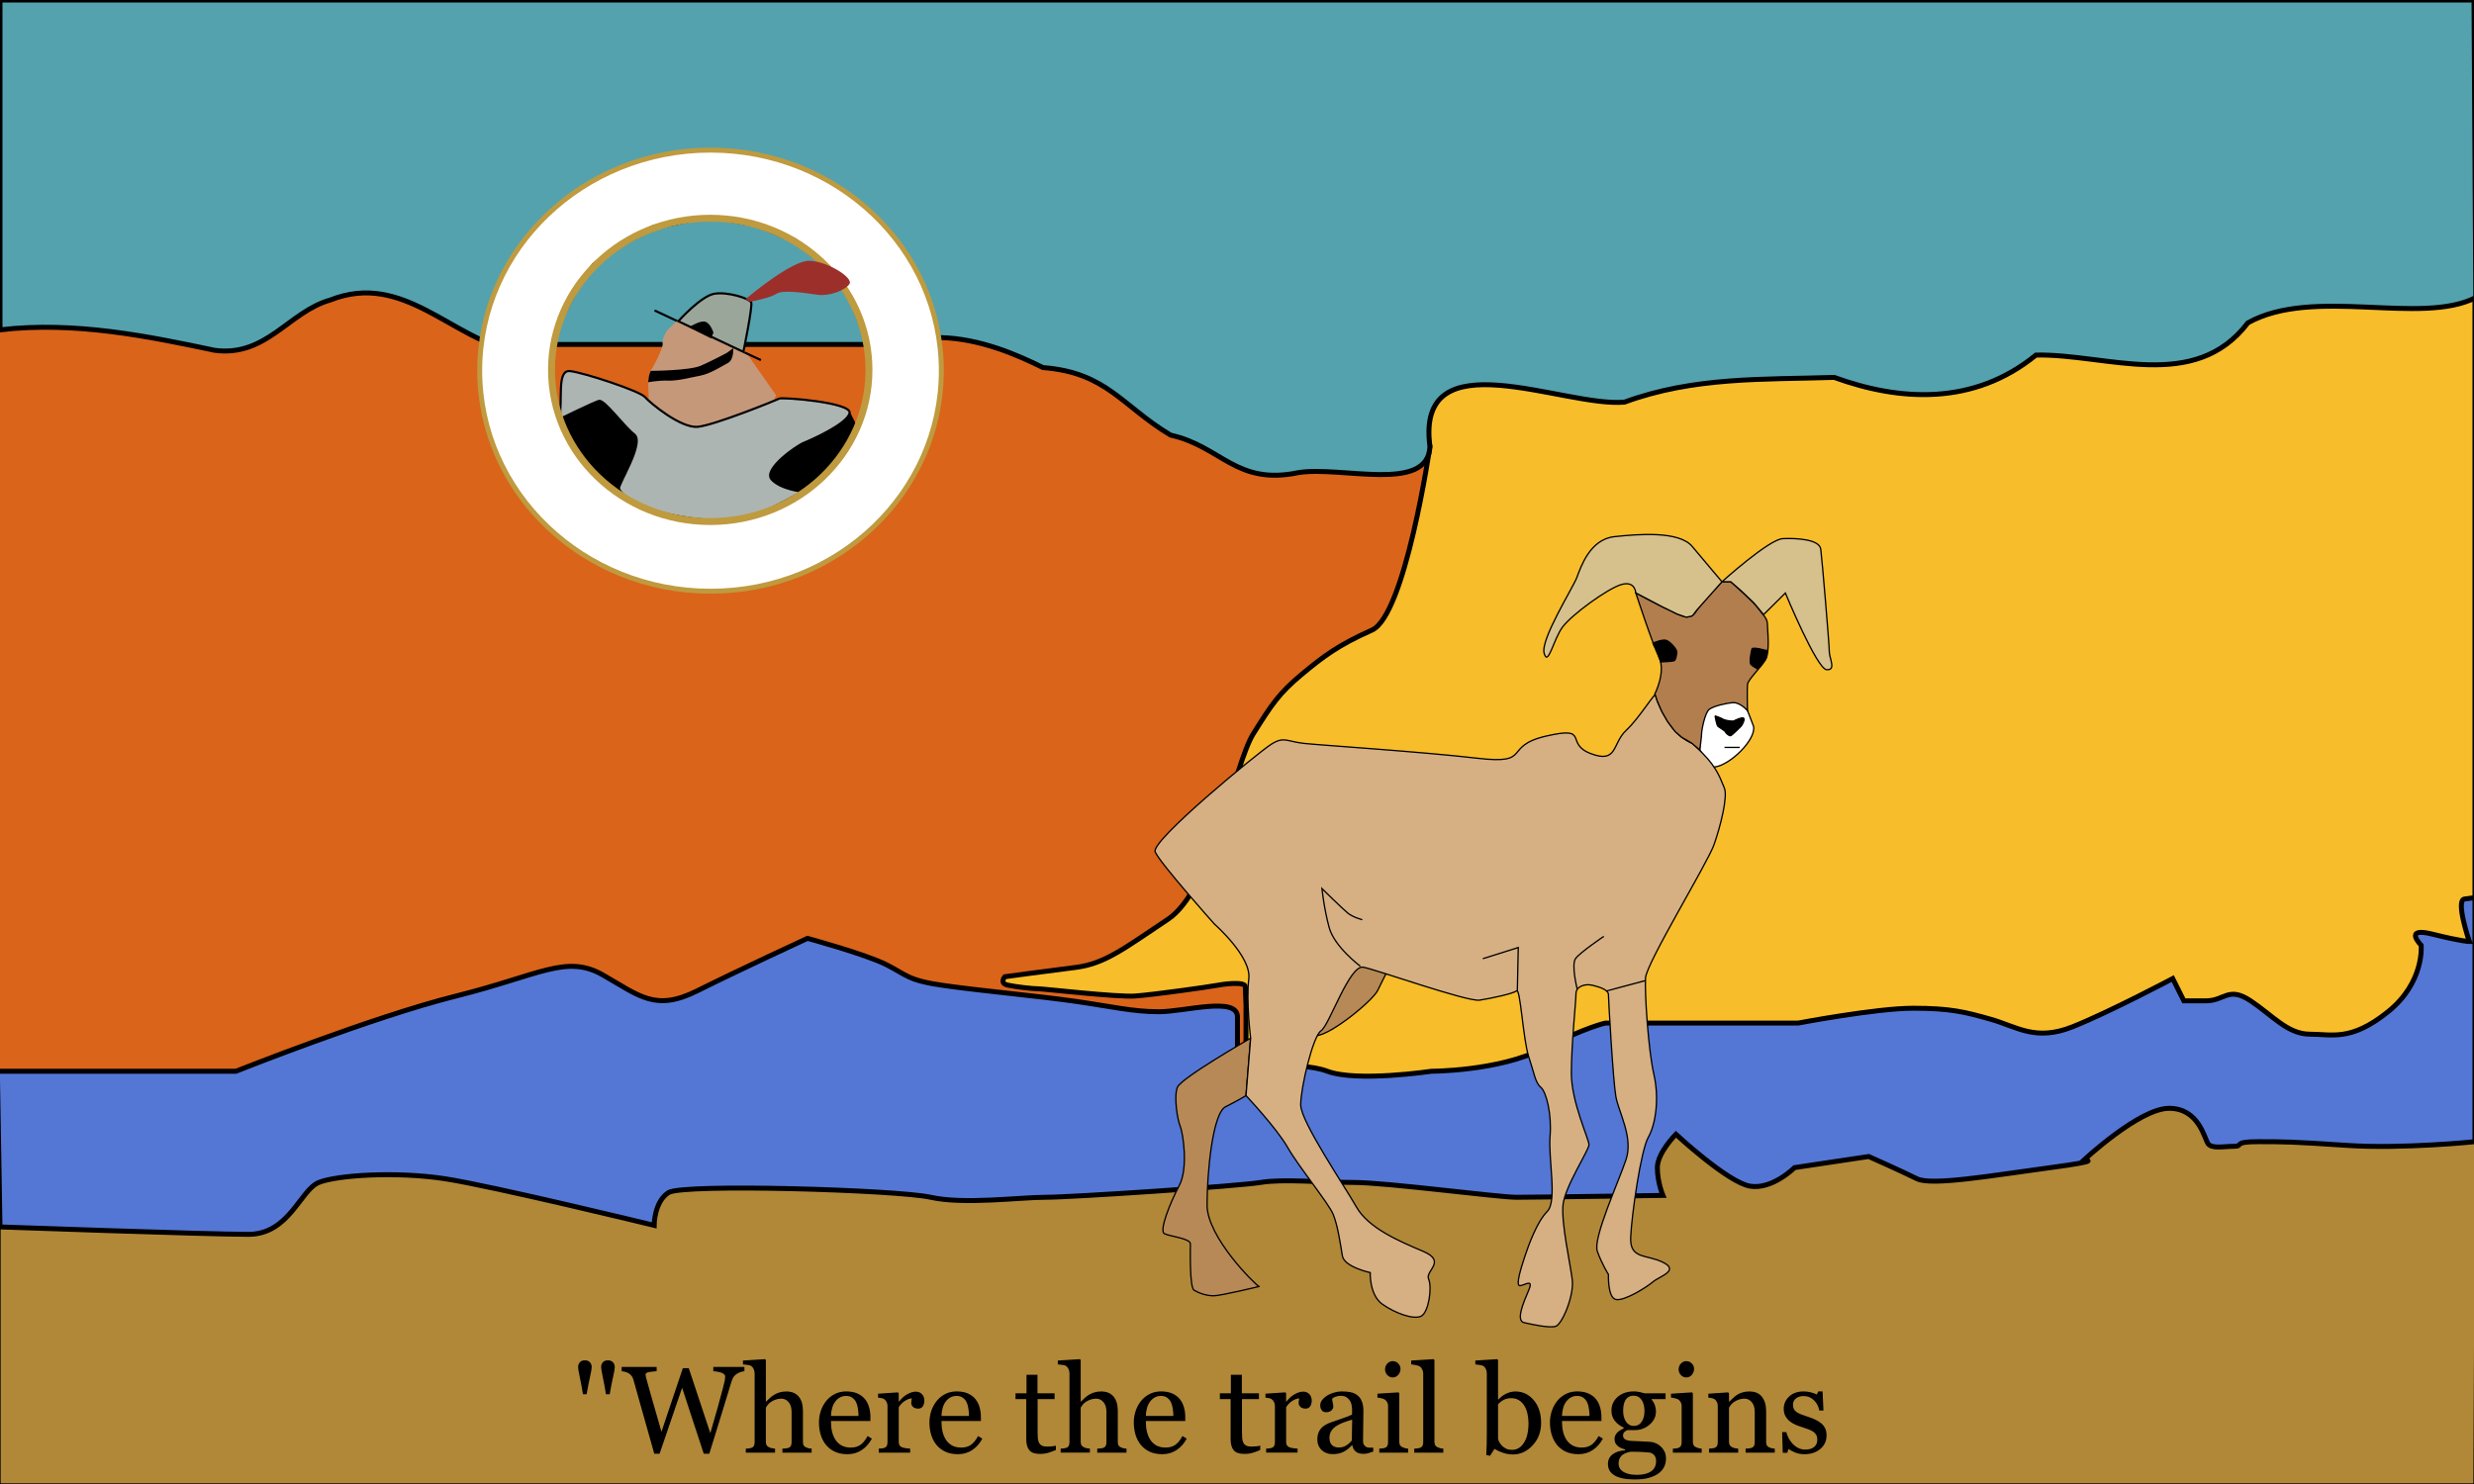 <?xml version="1.0" encoding="UTF-8" standalone="no"?>
<!-- Created with Inkscape (http://www.inkscape.org/) -->

<svg
   width="499.341mm"
   height="299.605mm"
   viewBox="0 0 499.341 299.605"
   version="1.1"
   id="svg5"
   sodipodi:docname="cliftonflag.svg"
   inkscape:version="1.1.1 (3bf5ae0d25, 2021-09-20)"
   xmlns:inkscape="http://www.inkscape.org/namespaces/inkscape"
   xmlns:sodipodi="http://sodipodi.sourceforge.net/DTD/sodipodi-0.dtd"
   xmlns="http://www.w3.org/2000/svg"
   xmlns:svg="http://www.w3.org/2000/svg">
  <rect x="0" y="0" width="499.341" height="299.605" fill="#333333" stroke="none"/>
  <sodipodi:namedview
     id="namedview7"
     pagecolor="#ffffff"
     bordercolor="#666666"
     borderopacity="1.0"
     inkscape:pageshadow="2"
     inkscape:pageopacity="0.0"
     inkscape:pagecheckerboard="0"
     inkscape:document-units="mm"
     showgrid="false"
     fit-margin-top="0"
     fit-margin-left="0"
     fit-margin-right="0"
     fit-margin-bottom="0"
     inkscape:zoom="0.5"
     inkscape:cx="899"
     inkscape:cy="473"
     inkscape:window-width="1920"
     inkscape:window-height="1017"
     inkscape:window-x="-8"
     inkscape:window-y="-8"
     inkscape:window-maximized="1"
     inkscape:current-layer="layer1" />
  <defs
     id="defs2" />
  <g
     inkscape:label="Layer 1"
     inkscape:groupmode="layer"
     id="layer1"
     transform="translate(12.285,3.587)">
    <path
       style="fill:#b18838;stroke:#000000;stroke-width:0.265px;stroke-linecap:butt;stroke-linejoin:miter;stroke-opacity:1;fill-opacity:1"
       d="M 487.056,296.018 H -12.285 v -69.417 l 168.38,-7.926 h 170.625 l 160.709,-1.07 z"
       id="path106271"
       sodipodi:nodetypes="ccccccc" />
    <g
       aria-label="Aspiring."
       transform="scale(1.03,0.971)"
       id="text17093"
       style="font-size:16.164px;line-height:1.25;fill:#ffffff;stroke-width:0.404" />
    <g
       aria-label="Achieving."
       transform="scale(1.051,0.952)"
       id="text17093-9"
       style="font-size:16.49px;line-height:1.25;fill:#ffffff;stroke-width:0.412" />
    <path
       style="fill:#da641a;stroke:#000000;stroke-width:0;stroke-linecap:butt;stroke-linejoin:miter;stroke-opacity:1;fill-opacity:1;stroke-miterlimit:4;stroke-dasharray:none"
       d="M -12.285,63.006 V 39.805 c 0,0 288.925,-29.633 288.925,0 0,29.633 0,172.883 0,172.883 H -12.814 Z"
       id="path68618" />
    <path
       style="fill:#f8bd2a;stroke:#000000;stroke-width:1;stroke-linecap:butt;stroke-linejoin:miter;stroke-opacity:1;stroke-miterlimit:4;stroke-dasharray:none;fill-opacity:1"
       d="M 487.248,177.653 V 44.682 l -208.423,7.484 -4.434,24.284 1.933,10.11 c 0,0 -4.982,34.081 -11.718,37.074 -6.735,2.993 -9.729,5.238 -14.219,8.98 -4.49,3.742 -5.987,5.987 -9.729,11.974 -3.742,5.987 -8.232,31.431 -17.212,37.418 -8.98,5.987 -12.722,8.98 -18.709,9.729 -5.987,0.748 -14.219,1.871 -14.219,1.871 0,0 -1.123,1.31 0.561,1.684 1.684,0.374 5.051,0.748 6.174,0.748 1.123,0 15.886,1.724 19.59,1.46 3.704,-0.265 14.949,-1.852 16.272,-2.117 1.323,-0.265 5.953,-0.926 5.953,0.265 0,1.191 0.132,3.44 0.132,3.44 v 18.521 h 72.893 175.335 z"
       id="path97972" />
    <path
       style="fill:#54a2ae;stroke:#000000;stroke-width:1;stroke-linecap:butt;stroke-linejoin:miter;stroke-opacity:1;fill-opacity:1;stroke-miterlimit:4;stroke-dasharray:none"
       d="m -12.285,-3.587 c 0,22.198 0,44.395 0,66.593 15.131,-1.786 30.092,1.343 43.356,4.135 10.416,1.371 14.953,-7.804 23.282,-10.148 14.826,-5.916 24.701,8.136 37.51,10.354 15.33,-2.44 29.308,-9.789 46.039,-7.101 12.439,2.29 27.58,0.752 39.631,4.319 8.037,0.199 15.473,3.473 20.698,6.058 12.887,1.005 15.884,7.732 25.747,13.631 10.321,2.309 13.168,10.207 25.815,7.573 8.636,-1.4 26.142,4.207 26.532,-5.267 -2.942,-22.14 27.013,-7.843 39.282,-8.966 14.037,-5.14 27.864,-4.528 42.311,-4.988 13.259,4.818 28.159,5.74 40.733,-4.513 14.363,-0.261 31.975,7.658 42.772,-6.508 13.256,-7.363 34.833,0.585 45.994,-5.094 -0.12,-20.026 -0.24,-40.051 -0.36,-60.077 -166.447,0 -332.894,0 -499.341,0 z"
       id="path30441" />
    <path
       style="fill:#5477d6;stroke:#000000;stroke-width:1;stroke-linecap:butt;stroke-linejoin:miter;stroke-opacity:1;fill-opacity:1;stroke-miterlimit:4;stroke-dasharray:none"
       d="m -12.814,212.687 h 48.154 c 0,0 27.517,-10.958 44.45,-15.191 16.933,-4.233 22.225,-8.467 29.633,-4.233 7.408,4.233 10.583,7.408 19.05,3.175 8.467,-4.233 22.225,-10.583 22.225,-10.583 0,0 11.642,3.175 15.875,5.292 4.233,2.117 4.233,3.175 11.642,4.233 7.408,1.058 19.05,2.117 26.458,3.175 7.408,1.058 11.642,2.117 16.933,2.117 5.292,0 15.875,-3.175 15.875,1.058 0,4.233 0,10.583 0,10.583 0,0 12.157,-1.871 18.144,0.374 5.987,2.245 21.014,0 21.014,0 0,0 13.41,0 22.391,-4.49 8.98,-4.49 12.722,-5.238 12.722,-5.238 h 38.914 c 0,0 15.715,-2.993 23.199,-2.993 7.484,0 10.477,0.748 15.715,2.245 5.238,1.497 8.98,4.49 16.464,1.497 7.484,-2.993 20.206,-9.729 20.206,-9.729 l 2.245,4.49 c 0,0 0.748,0 4.49,0 3.742,0 4.49,-2.993 8.98,0 4.49,2.993 7.484,6.735 11.974,6.735 4.49,0 8.232,1.497 15.715,-4.49 7.484,-5.987 6.735,-13.47 6.735,-13.47 0,0 -3.742,-3.742 2.245,-2.245 5.987,1.497 7.484,1.497 7.484,1.497 0,0 -2.84,-8.313 -0.988,-8.578 1.852,-0.265 2.117,-0.265 2.117,-0.265 v 49.254 c 0,0 -14.6,1.497 -25.825,0.748 -11.225,-0.748 -12.722,-0.748 -17.961,-0.748 -5.238,0 -2.806,0.935 -4.864,0.935 -2.058,0 -4.49,0.561 -5.238,-0.561 -0.748,-1.123 -1.871,-7.109 -7.858,-7.109 -5.987,0 -17.212,10.477 -17.212,10.477 0,0 4.49,0 -6.735,1.497 -11.225,1.497 -23.947,3.742 -26.941,2.245 -2.993,-1.497 -9.729,-4.49 -9.729,-4.49 l -14.967,2.245 c 0,0 -4.49,4.49 -8.98,3.742 -4.49,-0.748 -14.967,-10.477 -14.967,-10.477 0,0 -3.742,3.742 -3.742,6.735 0,2.993 1.123,5.613 1.123,5.613 0,0 -25.818,0.374 -29.56,0.374 -3.742,0 -26.192,-2.993 -32.928,-2.993 -6.735,0 -14.219,-0.748 -18.709,0 -4.49,0.748 -38.166,2.993 -43.405,2.993 -5.238,0 -16.464,1.497 -23.199,0 -6.735,-1.497 -49.989,-2.8 -52.9,-0.948 -2.91,1.852 -2.91,6.615 -2.91,6.615 0,0 -32.496,-7.912 -42.225,-9.409 -9.729,-1.497 -21.702,-0.748 -25.444,0.748 -3.742,1.497 -5.987,10.477 -14.219,10.477 -8.232,0 -50.14,-1.497 -50.14,-1.497 z"
       id="path88312" />
    <g
       aria-label="&quot;Where the trail begins"
       id="text250353"
       style="font-size:24.97px;line-height:1.25;font-family:georgia;-inkscape-font-specification:georgia;stroke-width:0.624"
       transform="translate(-43.338,-1.209)">
      <path
         id="path251067"
         d="m 398.681,285.007 q 0.5,0.439 0.768,1.012 0.268,0.573 0.268,1.402 0,1.67 -1.256,2.731 -1.244,1.061 -3.231,1.061 -1.049,0 -1.939,-0.378 -0.878,-0.378 -1.256,-0.695 l -0.244,0.793 h -0.914 l -0.122,-4.182 h 0.841 q 0.098,0.475 0.415,1.11 0.317,0.634 0.768,1.146 0.475,0.536 1.134,0.902 0.671,0.366 1.5,0.366 1.17,0 1.804,-0.524 0.634,-0.536 0.634,-1.524 0,-0.512 -0.207,-0.878 -0.195,-0.378 -0.585,-0.658 -0.402,-0.28 -0.988,-0.5 -0.585,-0.232 -1.305,-0.451 -0.573,-0.171 -1.28,-0.463 -0.695,-0.305 -1.195,-0.707 -0.536,-0.427 -0.878,-1.049 -0.341,-0.622 -0.341,-1.463 0,-1.475 1.097,-2.499 1.097,-1.024 2.938,-1.024 0.707,0 1.439,0.183 0.744,0.183 1.207,0.439 l 0.28,-0.634 h 0.878 l 0.183,3.865 h -0.841 q -0.256,-1.292 -1.109,-2.097 -0.841,-0.817 -2.061,-0.817 -1,0 -1.573,0.5 -0.573,0.5 -0.573,1.207 0,0.549 0.183,0.914 0.195,0.366 0.573,0.622 0.366,0.244 0.914,0.463 0.561,0.207 1.378,0.476 0.805,0.256 1.512,0.597 0.719,0.341 1.183,0.756 z m -9.413,5.889 h -5.889 v -0.805 q 0.28,-0.024 0.61,-0.049 0.341,-0.024 0.561,-0.098 0.341,-0.11 0.5,-0.378 0.171,-0.28 0.171,-0.719 v -6.182 q 0,-1.28 -0.61,-1.975 -0.597,-0.695 -1.463,-0.695 -0.646,0 -1.183,0.207 -0.536,0.195 -0.951,0.488 -0.402,0.28 -0.646,0.61 -0.232,0.317 -0.341,0.512 v 6.913 q 0,0.415 0.171,0.683 0.171,0.268 0.512,0.415 0.256,0.122 0.549,0.183 0.305,0.061 0.622,0.085 v 0.805 h -5.889 v -0.805 q 0.28,-0.024 0.573,-0.049 0.305,-0.024 0.524,-0.098 0.341,-0.11 0.5,-0.378 0.171,-0.28 0.171,-0.719 v -7.425 q 0,-0.415 -0.183,-0.756 -0.171,-0.354 -0.488,-0.573 -0.232,-0.146 -0.549,-0.207 -0.317,-0.073 -0.683,-0.098 v -0.792 l 3.999,-0.268 0.171,0.171 v 1.695 h 0.061 q 0.293,-0.293 0.732,-0.695 0.439,-0.415 0.829,-0.671 0.451,-0.293 1.073,-0.488 0.622,-0.195 1.402,-0.195 1.731,0 2.56,1.085 0.841,1.073 0.841,2.865 v 6.255 q 0,0.427 0.146,0.695 0.146,0.256 0.5,0.402 0.293,0.122 0.5,0.171 0.219,0.049 0.597,0.073 z m -14.753,0 h -5.816 v -0.805 q 0.28,-0.024 0.573,-0.049 0.305,-0.024 0.524,-0.098 0.341,-0.11 0.5,-0.378 0.171,-0.28 0.171,-0.719 v -7.425 q 0,-0.39 -0.183,-0.707 -0.171,-0.329 -0.488,-0.549 -0.232,-0.146 -0.671,-0.244 -0.439,-0.11 -0.805,-0.134 v -0.792 l 4.243,-0.268 0.171,0.171 v 9.803 q 0,0.427 0.159,0.707 0.171,0.28 0.524,0.415 0.268,0.11 0.524,0.183 0.256,0.061 0.573,0.085 z m -1.536,-16.911 q 0,0.695 -0.463,1.219 -0.451,0.512 -1.122,0.512 -0.622,0 -1.085,-0.488 -0.451,-0.5 -0.451,-1.134 0,-0.671 0.451,-1.17 0.463,-0.5 1.085,-0.5 0.695,0 1.134,0.475 0.451,0.463 0.451,1.085 z m -6.718,15.667 q 0.488,0.463 0.768,1.049 0.28,0.585 0.28,1.451 0,0.866 -0.378,1.622 -0.378,0.768 -1.146,1.329 -0.817,0.573 -1.951,0.89 -1.134,0.317 -2.804,0.317 -2.731,0 -4.084,-0.805 -1.353,-0.792 -1.353,-2.329 0,-1.244 0.975,-1.963 0.975,-0.719 2.487,-0.78 v -0.171 q -0.366,-0.11 -0.756,-0.268 -0.39,-0.171 -0.671,-0.39 -0.317,-0.256 -0.512,-0.597 -0.195,-0.354 -0.195,-0.866 0,-0.646 0.451,-1.183 0.463,-0.549 1.39,-0.939 v -0.183 q -1.17,-0.549 -1.817,-1.402 -0.646,-0.866 -0.646,-2 0,-1.707 1.268,-2.804 1.28,-1.097 3.268,-1.097 0.549,0 1.085,0.11 0.549,0.11 1.11,0.28 h 4.194 v 1.17 H 364.396 v 0.073 q 0.451,0.524 0.671,1.158 0.219,0.634 0.219,1.244 0,1.585 -1.292,2.682 -1.28,1.097 -2.987,1.097 h -1.475 q -0.28,0.098 -0.585,0.354 -0.305,0.256 -0.305,0.695 0,0.451 0.256,0.695 0.256,0.232 0.622,0.317 0.354,0.098 0.817,0.122 0.475,0.024 0.975,0.037 0.536,0.012 1.463,0.073 0.939,0.061 1.329,0.073 0.561,0.024 1.122,0.268 0.573,0.244 1.036,0.671 z m -3.292,-7.133 q 0,-1.427 -0.585,-2.268 -0.573,-0.853 -1.622,-0.853 -0.573,0 -0.988,0.244 -0.402,0.232 -0.658,0.671 -0.244,0.402 -0.354,0.975 -0.098,0.561 -0.098,1.158 0,1.353 0.585,2.207 0.597,0.853 1.536,0.853 1.049,0 1.609,-0.841 0.573,-0.853 0.573,-2.146 z m 2.341,10.083 q 0,-0.683 -0.317,-1.122 -0.317,-0.439 -0.963,-0.597 -0.341,-0.049 -1.402,-0.11 -1.061,-0.061 -2.463,-0.061 -1.317,0.256 -1.878,0.853 -0.549,0.61 -0.549,1.561 0,0.427 0.183,0.817 0.183,0.39 0.634,0.719 0.427,0.317 1.146,0.512 0.719,0.207 1.756,0.207 1.792,0 2.816,-0.695 1.036,-0.683 1.036,-2.085 z m -10.741,-4.536 q -0.756,1.439 -2.024,2.292 -1.268,0.853 -2.914,0.853 -1.451,0 -2.548,-0.512 -1.085,-0.512 -1.792,-1.39 -0.707,-0.878 -1.061,-2.048 -0.341,-1.17 -0.341,-2.475 0,-1.17 0.366,-2.292 0.378,-1.134 1.097,-2.036 0.695,-0.866 1.719,-1.39 1.036,-0.536 2.317,-0.536 1.317,0 2.256,0.415 0.939,0.415 1.524,1.134 0.561,0.683 0.829,1.609 0.28,0.927 0.28,2.012 v 0.805 h -7.962 q 0,1.183 0.219,2.146 0.232,0.963 0.719,1.695 0.476,0.707 1.244,1.122 0.768,0.402 1.829,0.402 1.085,0 1.865,-0.5 0.792,-0.512 1.524,-1.829 z m -2.695,-4.584 q 0,-0.683 -0.122,-1.463 -0.11,-0.78 -0.366,-1.305 -0.28,-0.561 -0.768,-0.914 -0.488,-0.354 -1.256,-0.354 -1.28,0 -2.134,1.073 -0.841,1.061 -0.914,2.963 z m -9.766,1.39 q 0,2.707 -1.707,4.548 -1.707,1.841 -3.963,1.841 -0.988,0 -1.951,-0.305 -0.951,-0.305 -1.792,-0.817 l -0.902,1.402 -0.756,-0.171 q 0.061,-0.902 0.085,-2.17 0.024,-1.268 0.024,-2.451 v -11.9 q 0,-0.415 -0.195,-0.829 -0.183,-0.415 -0.476,-0.597 -0.232,-0.159 -0.78,-0.232 -0.536,-0.085 -0.866,-0.11 v -0.78 l 4.414,-0.28 0.171,0.183 v 7.925 l 0.085,0.024 q 0.756,-0.805 1.646,-1.207 0.902,-0.402 1.768,-0.402 2.219,0 3.706,1.756 1.487,1.756 1.487,4.572 z m -2.548,0.085 q 0,-0.902 -0.195,-1.841 -0.195,-0.939 -0.61,-1.634 -0.415,-0.707 -1.085,-1.146 -0.671,-0.439 -1.609,-0.439 -0.853,0 -1.5,0.341 -0.634,0.329 -1.146,0.902 v 6.998 q 0.073,0.293 0.28,0.683 0.219,0.39 0.585,0.744 0.366,0.341 0.829,0.561 0.463,0.207 1.134,0.207 1.487,0 2.402,-1.439 0.914,-1.439 0.914,-3.938 z m -17.191,5.938 h -5.865 v -0.805 q 0.28,-0.024 0.597,-0.049 0.317,-0.037 0.524,-0.098 0.341,-0.11 0.512,-0.378 0.171,-0.28 0.171,-0.719 v -13.924 q 0,-0.439 -0.195,-0.817 -0.183,-0.39 -0.488,-0.61 -0.219,-0.146 -0.805,-0.268 -0.585,-0.122 -0.939,-0.146 v -0.78 l 4.523,-0.28 0.171,0.183 v 16.496 q 0,0.427 0.159,0.707 0.159,0.268 0.512,0.415 0.268,0.122 0.524,0.183 0.268,0.061 0.597,0.085 z m -7.108,0 h -5.816 v -0.805 q 0.28,-0.024 0.573,-0.049 0.305,-0.024 0.524,-0.098 0.341,-0.11 0.5,-0.378 0.171,-0.28 0.171,-0.719 v -7.425 q 0,-0.39 -0.183,-0.707 -0.171,-0.329 -0.488,-0.549 -0.232,-0.146 -0.671,-0.244 -0.439,-0.11 -0.805,-0.134 v -0.792 l 4.243,-0.268 0.171,0.171 v 9.803 q 0,0.427 0.159,0.707 0.171,0.28 0.524,0.415 0.268,0.11 0.524,0.183 0.256,0.061 0.573,0.085 z m -1.536,-16.911 q 0,0.695 -0.463,1.219 -0.451,0.512 -1.122,0.512 -0.622,0 -1.085,-0.488 -0.451,-0.5 -0.451,-1.134 0,-0.671 0.451,-1.17 0.463,-0.5 1.085,-0.5 0.695,0 1.134,0.475 0.451,0.463 0.451,1.085 z m -5.499,16.691 q -0.573,0.207 -1.012,0.329 -0.427,0.134 -0.975,0.134 -0.951,0 -1.524,-0.439 -0.561,-0.451 -0.719,-1.305 h -0.073 q -0.792,0.878 -1.707,1.341 -0.902,0.463 -2.182,0.463 -1.353,0 -2.231,-0.829 -0.866,-0.829 -0.866,-2.17 0,-0.695 0.195,-1.244 0.195,-0.549 0.585,-0.988 0.305,-0.366 0.805,-0.646 0.5,-0.293 0.939,-0.463 0.549,-0.207 2.219,-0.768 1.683,-0.561 2.268,-0.878 v -1.207 q 0,-0.159 -0.073,-0.61 -0.061,-0.451 -0.28,-0.853 -0.244,-0.451 -0.695,-0.78 -0.439,-0.341 -1.256,-0.341 -0.561,0 -1.049,0.195 -0.475,0.183 -0.671,0.39 0,0.244 0.11,0.719 0.122,0.476 0.122,0.878 0,0.427 -0.39,0.78 -0.378,0.354 -1.061,0.354 -0.61,0 -0.902,-0.427 -0.28,-0.439 -0.28,-0.975 0,-0.561 0.39,-1.073 0.402,-0.512 1.036,-0.914 0.549,-0.341 1.329,-0.573 0.78,-0.244 1.524,-0.244 1.024,0 1.78,0.146 0.768,0.134 1.39,0.597 0.622,0.451 0.939,1.231 0.329,0.768 0.329,1.987 0,1.744 -0.037,3.097 -0.037,1.341 -0.037,2.938 0,0.475 0.159,0.756 0.171,0.28 0.512,0.475 0.183,0.11 0.573,0.122 0.402,0.012 0.817,0.012 z m -4.255,-6.438 q -1.036,0.305 -1.817,0.597 -0.78,0.293 -1.451,0.732 -0.61,0.415 -0.963,0.988 -0.354,0.561 -0.354,1.341 0,1.012 0.524,1.487 0.536,0.475 1.353,0.475 0.866,0 1.524,-0.415 0.658,-0.427 1.11,-1 z m -8.157,-3.816 q 0,0.622 -0.305,1.11 -0.305,0.475 -0.939,0.475 -0.683,0 -1.049,-0.354 -0.354,-0.354 -0.354,-0.78 0,-0.268 0.037,-0.488 0.049,-0.219 0.085,-0.439 -0.573,0 -1.341,0.463 -0.768,0.463 -1.305,1.317 v 6.998 q 0,0.427 0.159,0.695 0.171,0.268 0.524,0.402 0.305,0.122 0.78,0.183 0.488,0.061 0.841,0.085 v 0.805 h -6.34 v -0.805 q 0.28,-0.024 0.573,-0.049 0.305,-0.024 0.524,-0.098 0.341,-0.11 0.5,-0.378 0.171,-0.28 0.171,-0.719 v -7.425 q 0,-0.378 -0.183,-0.744 -0.171,-0.366 -0.488,-0.585 -0.232,-0.146 -0.549,-0.207 -0.317,-0.073 -0.683,-0.098 v -0.792 l 3.999,-0.268 0.171,0.171 v 1.695 h 0.061 q 0.756,-0.988 1.683,-1.5 0.927,-0.512 1.695,-0.512 0.768,0 1.244,0.5 0.488,0.5 0.488,1.341 z m -10.4,9.949 q -0.792,0.329 -1.5,0.549 -0.707,0.232 -1.731,0.232 -1.512,0 -2.134,-0.756 -0.61,-0.768 -0.61,-2.158 v -8.145 h -2.17 v -1.17 h 2.219 v -3.743 h 2.219 v 3.743 h 3.45 v 1.17 h -3.426 v 6.718 q 0,0.756 0.049,1.268 0.061,0.5 0.268,0.878 0.195,0.354 0.585,0.536 0.39,0.183 1.049,0.183 0.305,0 0.89,-0.049 0.597,-0.061 0.841,-0.146 z m -14.838,-2.304 q -0.756,1.439 -2.024,2.292 -1.268,0.853 -2.914,0.853 -1.451,0 -2.548,-0.512 -1.085,-0.512 -1.792,-1.39 -0.707,-0.878 -1.061,-2.048 -0.341,-1.17 -0.341,-2.475 0,-1.17 0.366,-2.292 0.378,-1.134 1.097,-2.036 0.695,-0.866 1.719,-1.39 1.036,-0.536 2.317,-0.536 1.317,0 2.256,0.415 0.939,0.415 1.524,1.134 0.561,0.683 0.829,1.609 0.28,0.927 0.28,2.012 v 0.805 h -7.962 q 0,1.183 0.219,2.146 0.232,0.963 0.719,1.695 0.475,0.707 1.244,1.122 0.768,0.402 1.829,0.402 1.085,0 1.865,-0.5 0.793,-0.512 1.524,-1.829 z m -2.695,-4.584 q 0,-0.683 -0.122,-1.463 -0.11,-0.78 -0.366,-1.305 -0.28,-0.561 -0.768,-0.914 -0.488,-0.354 -1.256,-0.354 -1.28,0 -2.134,1.073 -0.841,1.061 -0.914,2.963 z m -9.461,7.413 h -5.901 v -0.805 q 0.28,-0.024 0.622,-0.049 0.341,-0.024 0.561,-0.098 0.341,-0.11 0.5,-0.378 0.171,-0.28 0.171,-0.719 v -6.182 q 0,-1.28 -0.61,-1.975 -0.597,-0.695 -1.463,-0.695 -0.634,0 -1.183,0.207 -0.536,0.195 -0.963,0.488 -0.415,0.305 -0.634,0.61 -0.219,0.305 -0.341,0.512 v 6.913 q 0,0.415 0.159,0.683 0.171,0.268 0.512,0.415 0.268,0.122 0.549,0.183 0.293,0.061 0.634,0.085 v 0.805 h -5.901 v -0.805 q 0.28,-0.024 0.585,-0.049 0.305,-0.037 0.512,-0.098 0.341,-0.11 0.512,-0.378 0.171,-0.28 0.171,-0.719 v -13.997 q 0,-0.415 -0.195,-0.829 -0.183,-0.415 -0.488,-0.622 -0.219,-0.159 -0.78,-0.219 -0.549,-0.073 -0.89,-0.098 v -0.78 l 4.45,-0.28 0.171,0.183 v 8.388 h 0.049 q 0.402,-0.402 0.732,-0.707 0.329,-0.317 0.866,-0.658 0.463,-0.293 1.085,-0.488 0.634,-0.195 1.414,-0.195 1.609,0 2.475,1.024 0.866,1.012 0.866,2.926 v 6.255 q 0,0.427 0.146,0.695 0.159,0.256 0.512,0.402 0.28,0.11 0.5,0.171 0.232,0.049 0.597,0.073 z m -14.253,-0.524 q -0.793,0.329 -1.5,0.549 -0.707,0.232 -1.731,0.232 -1.512,0 -2.134,-0.756 -0.61,-0.768 -0.61,-2.158 v -8.145 h -2.17 v -1.17 h 2.219 v -3.743 h 2.219 v 3.743 h 3.45 v 1.17 h -3.426 v 6.718 q 0,0.756 0.049,1.268 0.061,0.5 0.268,0.878 0.195,0.354 0.585,0.536 0.39,0.183 1.049,0.183 0.305,0 0.89,-0.049 0.597,-0.061 0.841,-0.146 z m -14.838,-2.304 q -0.756,1.439 -2.024,2.292 -1.268,0.853 -2.914,0.853 -1.451,0 -2.548,-0.512 -1.085,-0.512 -1.792,-1.39 -0.707,-0.878 -1.061,-2.048 -0.341,-1.17 -0.341,-2.475 0,-1.17 0.366,-2.292 0.378,-1.134 1.097,-2.036 0.695,-0.866 1.719,-1.39 1.036,-0.536 2.317,-0.536 1.317,0 2.256,0.415 0.939,0.415 1.524,1.134 0.561,0.683 0.829,1.609 0.28,0.927 0.28,2.012 v 0.805 h -7.962 q 0,1.183 0.219,2.146 0.232,0.963 0.719,1.695 0.476,0.707 1.244,1.122 0.768,0.402 1.829,0.402 1.085,0 1.865,-0.5 0.792,-0.512 1.524,-1.829 z m -2.695,-4.584 q 0,-0.683 -0.122,-1.463 -0.11,-0.78 -0.366,-1.305 -0.28,-0.561 -0.768,-0.914 -0.488,-0.354 -1.256,-0.354 -1.28,0 -2.134,1.073 -0.841,1.061 -0.914,2.963 z m -9.01,-3.06 q 0,0.622 -0.305,1.11 -0.305,0.475 -0.939,0.475 -0.683,0 -1.049,-0.354 -0.354,-0.354 -0.354,-0.78 0,-0.268 0.037,-0.488 0.049,-0.219 0.085,-0.439 -0.573,0 -1.341,0.463 -0.768,0.463 -1.305,1.317 v 6.998 q 0,0.427 0.159,0.695 0.171,0.268 0.524,0.402 0.305,0.122 0.78,0.183 0.488,0.061 0.841,0.085 v 0.805 h -6.34 v -0.805 q 0.28,-0.024 0.573,-0.049 0.305,-0.024 0.524,-0.098 0.341,-0.11 0.5,-0.378 0.171,-0.28 0.171,-0.719 v -7.425 q 0,-0.378 -0.183,-0.744 -0.171,-0.366 -0.488,-0.585 -0.232,-0.146 -0.549,-0.207 -0.317,-0.073 -0.683,-0.098 v -0.792 l 3.999,-0.268 0.171,0.171 v 1.695 h 0.061 q 0.756,-0.988 1.683,-1.5 0.927,-0.512 1.695,-0.512 0.768,0 1.244,0.5 0.488,0.5 0.488,1.341 z m -10.595,7.645 q -0.756,1.439 -2.024,2.292 -1.268,0.853 -2.914,0.853 -1.451,0 -2.548,-0.512 -1.085,-0.512 -1.792,-1.39 -0.707,-0.878 -1.061,-2.048 -0.341,-1.17 -0.341,-2.475 0,-1.17 0.366,-2.292 0.378,-1.134 1.097,-2.036 0.695,-0.866 1.719,-1.39 1.036,-0.536 2.317,-0.536 1.317,0 2.256,0.415 0.939,0.415 1.524,1.134 0.561,0.683 0.829,1.609 0.28,0.927 0.28,2.012 v 0.805 h -7.962 q 0,1.183 0.219,2.146 0.232,0.963 0.719,1.695 0.476,0.707 1.244,1.122 0.768,0.402 1.829,0.402 1.085,0 1.865,-0.5 0.792,-0.512 1.524,-1.829 z m -2.695,-4.584 q 0,-0.683 -0.122,-1.463 -0.11,-0.78 -0.366,-1.305 -0.28,-0.561 -0.768,-0.914 -0.488,-0.354 -1.256,-0.354 -1.28,0 -2.134,1.073 -0.841,1.061 -0.914,2.963 z m -9.461,7.413 h -5.901 v -0.805 q 0.28,-0.024 0.622,-0.049 0.341,-0.024 0.561,-0.098 0.341,-0.11 0.5,-0.378 0.171,-0.28 0.171,-0.719 v -6.182 q 0,-1.28 -0.61,-1.975 -0.597,-0.695 -1.463,-0.695 -0.634,0 -1.183,0.207 -0.536,0.195 -0.963,0.488 -0.415,0.305 -0.634,0.61 -0.219,0.305 -0.341,0.512 v 6.913 q 0,0.415 0.159,0.683 0.171,0.268 0.512,0.415 0.268,0.122 0.549,0.183 0.293,0.061 0.634,0.085 v 0.805 h -5.901 v -0.805 q 0.28,-0.024 0.585,-0.049 0.305,-0.037 0.512,-0.098 0.341,-0.11 0.512,-0.378 0.171,-0.28 0.171,-0.719 v -13.997 q 0,-0.415 -0.195,-0.829 -0.183,-0.415 -0.488,-0.622 -0.219,-0.159 -0.78,-0.219 -0.549,-0.073 -0.89,-0.098 v -0.78 l 4.45,-0.28 0.171,0.183 v 8.388 h 0.049 q 0.402,-0.402 0.732,-0.707 0.329,-0.317 0.866,-0.658 0.463,-0.293 1.085,-0.488 0.634,-0.195 1.414,-0.195 1.609,0 2.475,1.024 0.866,1.012 0.866,2.926 v 6.255 q 0,0.427 0.146,0.695 0.159,0.256 0.512,0.402 0.28,0.11 0.5,0.171 0.232,0.049 0.597,0.073 z m -13.57,-16.435 q -0.305,0.012 -0.707,0.146 -0.402,0.122 -0.744,0.329 -0.427,0.268 -0.695,0.622 -0.256,0.341 -0.451,0.963 -0.866,2.816 -2.012,6.584 -1.146,3.755 -2.475,8.01 h -1.122 l -4.365,-13.314 -4.548,13.314 h -1.073 q -1.207,-4.267 -2.499,-8.852 -1.292,-4.597 -1.731,-6.157 -0.11,-0.378 -0.329,-0.671 -0.207,-0.293 -0.573,-0.536 -0.305,-0.207 -0.719,-0.305 -0.402,-0.11 -0.732,-0.134 v -0.866 h 7.059 v 0.866 q -0.927,0.049 -1.585,0.183 -0.646,0.134 -0.646,0.451 0,0.122 0.037,0.329 0.037,0.195 0.061,0.317 0.28,1.073 0.988,3.548 0.719,2.463 2.121,7.389 l 4.316,-12.839 h 1.195 l 4.353,13.119 q 0.878,-3.024 1.512,-5.279 0.634,-2.268 1.049,-3.877 0.293,-1.134 0.366,-1.548 0.073,-0.427 0.073,-0.719 0,-0.415 -0.573,-0.695 -0.561,-0.28 -1.829,-0.378 v -0.866 h 6.279 z m -26.165,-0.841 q 0,0.488 -0.317,1.878 -0.317,1.39 -0.707,3.609 h -0.756 q -0.28,-1.804 -0.634,-3.438 -0.341,-1.634 -0.341,-2.048 0,-0.561 0.341,-0.963 0.341,-0.402 1.036,-0.402 0.671,0 1.024,0.402 0.354,0.402 0.354,0.963 z m -4.657,0 q 0,0.488 -0.317,1.878 -0.317,1.39 -0.707,3.609 h -0.744 q -0.329,-2.073 -0.658,-3.536 -0.317,-1.475 -0.317,-1.951 0,-0.561 0.341,-0.963 0.341,-0.402 1.036,-0.402 0.658,0 1.012,0.402 0.354,0.402 0.354,0.963 z" />
    </g>
    <g
       id="g311916"
       transform="translate(139.42,353.089)">
      <path
         style="fill:#ffffff;stroke:#000000;stroke-width:0.265px;stroke-linecap:butt;stroke-linejoin:miter;stroke-opacity:1"
         d="m 200.996,-213.22 c 0,0 -0.821,-2.1 -2.739,-1.835 -1.918,0.265 -5.093,0.463 -5.821,1.587 -0.728,1.124 -0.909,4.765 -0.992,6.482 l -0.083,1.717 c 0,0 2.134,3.443 2.994,3.443 3.151,-0.362 8.407,-5.555 7.871,-8.202 -0.331,-0.926 -1.23,-3.192 -1.23,-3.192 z"
         id="path251136"
         sodipodi:nodetypes="csssccccc" />
      <path
         style="fill:#b78957;fill-opacity:1;stroke:#000000;stroke-width:0.265px;stroke-linecap:butt;stroke-linejoin:miter;stroke-opacity:1"
         d="m 102.401,-96.944 c -0.748,-0.374 -10.477,-9.916 -10.477,-16.464 0,-6.548 1.123,-18.522 3.742,-19.831 2.619,-1.31 4.116,-2.245 4.116,-2.245 l 0.935,-11.6 c 0,0 -14.032,8.045 -14.78,9.916 -0.748,1.871 0,6.548 0.561,7.858 0.561,1.31 1.684,8.419 -0.187,11.974 -1.871,3.555 -4.116,9.167 -2.993,9.729 1.123,0.561 5.238,0.935 5.238,2.058 0,1.123 -0.187,8.793 0.748,9.354 0.935,0.561 2.432,1.123 3.929,1.123 1.497,0 9.167,-1.871 9.167,-1.871 z"
         id="path251122" />
      <path
         style="fill:#b78957;fill-opacity:1;stroke:#000000;stroke-width:0.265px;stroke-linecap:butt;stroke-linejoin:miter;stroke-opacity:1"
         d="m 114.054,-147.587 c 3.109,-0.331 11.311,-7.078 12.303,-9.128 0.992,-2.051 1.654,-3.307 1.654,-3.307 l -5.226,-5.226 -13.56,2.712 1.984,13.097 z"
         id="path262203" />
      <path
         style="fill:#d6b083;fill-opacity:1;stroke:#000000;stroke-width:0.265px;stroke-linecap:butt;stroke-linejoin:miter;stroke-opacity:1"
         d="m 99.781,-135.485 c 0,0 6.174,6.548 8.419,10.477 2.245,3.929 8.232,11.225 9.167,13.47 0.935,2.245 1.497,6.174 1.871,8.419 0.374,2.245 5.613,3.368 5.613,3.368 0,0 -0.187,4.49 2.432,6.361 2.619,1.871 6.361,3.181 7.858,2.432 1.497,-0.748 2.245,-5.8 1.497,-7.484 -0.748,-1.684 3.742,-3.555 -1.123,-5.613 -4.864,-2.058 -11.038,-4.677 -13.47,-8.98 -2.432,-4.303 -11.225,-17.212 -11.225,-20.58 0,-3.368 2.432,-13.845 4.116,-14.967 1.684,-1.123 5.728,-13.389 8.534,-12.828 2.806,0.561 21.026,7.028 23.458,6.654 2.432,-0.374 6.735,-1.31 7.484,-1.871 0.748,-0.561 1.31,9.916 2.432,13.283 1.123,3.368 1.31,5.238 2.432,6.174 1.123,0.935 2.245,5.426 1.871,9.916 -0.374,4.49 1.497,13.096 -0.561,15.154 -2.058,2.058 -3.742,6.735 -4.49,8.98 -0.748,2.245 -1.871,5.8 -1.123,5.987 0.748,0.187 2.993,-1.684 1.871,0.935 -1.123,2.619 -2.619,6.174 -0.935,6.548 1.684,0.374 5.051,1.123 6.361,0.748 1.31,-0.374 3.742,-6.174 3.368,-9.354 -0.374,-3.181 -2.245,-11.412 -1.871,-15.154 0.374,-3.742 5.238,-11.038 5.238,-12.161 0,-1.123 -3.555,-8.606 -3.555,-14.406 0,-5.8 0.935,-14.593 0.935,-16.09 0,-1.497 1.871,-2.058 3.368,-1.684 1.497,0.374 3.18,0.935 3.18,1.871 0,0.935 0.935,17.399 1.497,20.58 0.561,3.181 3.555,8.232 2.058,12.722 -1.497,4.49 -6.735,15.903 -5.8,18.522 0.935,2.619 2.245,4.677 2.245,4.677 0,0 -0.187,4.677 1.497,5.051 1.684,0.374 6.174,-2.432 7.484,-3.555 1.31,-1.123 5.426,-2.245 2.058,-3.929 -3.368,-1.684 -6.735,-0.561 -6.548,-5.051 0.187,-4.49 2.058,-17.586 3.555,-20.206 1.497,-2.619 2.245,-7.858 1.123,-12.722 -1.123,-4.864 -1.871,-16.464 -1.684,-19.457 0.187,-2.993 12.535,-23.199 13.845,-26.941 1.31,-3.742 2.806,-9.729 2.058,-11.412 -0.748,-1.684 -1.31,-3.929 -4.49,-7.109 -3.181,-3.18 -0.935,-0.935 -3.929,-2.993 -2.993,-2.058 -5.426,-7.671 -5.426,-8.606 0,-0.935 -3.181,4.49 -5.987,7.109 -2.806,2.619 -1.684,6.735 -7.109,4.677 -5.426,-2.058 0,-5.613 -8.98,-3.555 -8.98,2.058 -2.619,5.8 -13.845,4.49 -11.225,-1.31 -31.431,-2.619 -34.986,-2.993 -3.555,-0.374 -4.116,-1.497 -6.735,0.187 -2.619,1.684 -24.322,19.457 -23.386,21.702 0.935,2.245 11.974,14.593 11.974,14.593 0,0 7.484,6.548 6.922,11.038 -0.561,4.49 0.374,11.974 0.374,11.974 z"
         id="path251124"
         sodipodi:nodetypes="cssscssssssssssssssssssssssssssssscssssssssssssssssssscscc" />
      <path
         style="fill:#b27e4e;fill-opacity:1;stroke:#000000;stroke-width:0.265px;stroke-linecap:butt;stroke-linejoin:miter;stroke-opacity:1"
         d="m 182.287,-216.541 c 0,0 2.292,-4.443 0.842,-7.484 -1.45,-3.04 -4.677,-12.956 -4.677,-12.956 0,0 5.332,2.9 6.361,3.274 1.029,0.374 4.303,2.806 5.613,0.748 1.31,-2.058 5.426,-6.267 5.426,-6.267 h 1.777 c 0,0 4.584,4.022 5.519,5.332 0.935,1.31 1.871,2.058 1.871,3.181 0,1.123 0.561,5.613 -0.374,7.203 -0.935,1.59 -3.555,4.022 -3.648,5.051 -0.093,1.029 0,5.238 0,5.238 0,0 -1.497,-1.684 -2.9,-1.59 -1.403,0.093 -3.835,0.655 -4.771,1.31 -0.935,0.655 -1.59,4.303 -1.59,4.958 0,0.655 -0.374,3.274 -0.374,3.274 l -1.653,-1.403 -1.984,-1.158 -1.323,-1.141 -1.538,-2.034 -1.174,-2.067 -0.926,-2.133 -0.347,-1.108 z"
         id="path251126" />
      <path
         style="fill:#000000;stroke:#000000;stroke-width:0.265px;stroke-linecap:butt;stroke-linejoin:miter;stroke-opacity:1"
         d="m 204.905,-225.308 c 0,0 -2.877,-0.86 -3.01,-0.331 -0.132,0.529 -0.595,2.745 -0.165,3.142 0.43,0.397 1.124,0.761 1.124,0.761 l 0.198,0.132 c 0,0 1.521,-1.621 1.687,-2.249 0.165,-0.628 0.165,-1.455 0.165,-1.455 z"
         id="path251130" />
      <path
         style="fill:#000000;stroke:#000000;stroke-width:0.265px;stroke-linecap:butt;stroke-linejoin:miter;stroke-opacity:1"
         d="m 181.913,-226.831 c 0,0 1.918,-0.842 2.713,-0.561 0.795,0.281 2.152,1.824 2.105,2.385 -0.047,0.561 -0.187,1.59 -0.561,1.731 -0.374,0.14 -2.666,0.234 -2.666,0.234 0,0 -0.935,-2.619 -1.123,-2.853 -0.187,-0.234 -0.468,-0.935 -0.468,-0.935 z"
         id="path251134" />
      <path
         style="fill:#d6c18d;fill-opacity:1;stroke:#000000;stroke-width:0.265px;stroke-linecap:butt;stroke-linejoin:miter;stroke-opacity:1"
         d="m 178.452,-236.98 c 0,0 -0.105,-2.483 -2.883,-1.689 -2.778,0.794 -10.054,6.085 -11.906,8.599 -1.852,2.514 -2.91,8.07 -3.704,5.292 -0.794,-2.778 5.821,-13.229 6.615,-15.346 0.794,-2.117 2.646,-7.673 7.541,-8.202 4.895,-0.529 13.097,-1.191 15.743,1.984 2.646,3.175 5.994,7.117 5.994,7.117 0,0 9.484,-8.572 12.262,-8.705 2.778,-0.132 7.408,0.132 7.673,2.117 0.265,1.984 1.72,19.182 1.72,20.637 0,1.455 1.455,3.836 -0.529,3.704 -1.984,-0.132 -8.334,-15.478 -8.334,-15.478 l -4.399,4.366 c 0,0 -1.72,-2.133 -2.067,-2.48 -0.347,-0.347 -2.596,-2.464 -2.596,-2.464 l -1.952,-1.697 h -1.777 l -5.075,5.706 c 0,0 -0.327,0.421 -0.468,0.631 -0.14,0.21 -0.444,0.608 -0.702,0.631 -0.257,0.023 -0.941,0.201 -0.941,0.201 l -1.819,-0.628 -3.109,-1.521 z"
         id="path253337" />
      <path
         style="fill:#000000;stroke:#000000;stroke-width:0.265px;stroke-linecap:butt;stroke-linejoin:miter;stroke-opacity:1"
         d="m 194.448,-212.144 c 0,0 0.327,1.894 0.608,2.128 0.281,0.234 1.403,0.865 1.45,1.052 0.047,0.187 0.702,0.865 1.052,0.819 0.351,-0.047 1.894,-1.707 2.128,-1.894 0.234,-0.187 0.865,-1.45 0.514,-1.66 -0.351,-0.21 -1.614,0.398 -1.918,0.561 -0.304,0.164 -1.801,-0.07 -2.245,-0.351 -0.444,-0.281 -1.59,-0.655 -1.59,-0.655 z"
         id="path261799" />
      <path
         style="fill:none;stroke:#000000;stroke-width:0.265px;stroke-linecap:butt;stroke-linejoin:miter;stroke-opacity:1"
         d="m 196.366,-205.783 h 3.064"
         id="path261836" />
      <path
         style="fill:none;stroke:#000000;stroke-width:0.265px;stroke-linecap:butt;stroke-linejoin:miter;stroke-opacity:1"
         d="m 122.851,-161.609 c 0,0 -5.226,-3.903 -6.284,-7.805 -1.058,-3.903 -1.455,-7.871 -1.455,-7.871 0,0 4.167,4.101 5.226,4.961 1.058,0.86 2.91,1.323 2.91,1.323"
         id="path262318" />
      <path
         style="fill:none;stroke:#000000;stroke-width:0.265px;stroke-linecap:butt;stroke-linejoin:miter;stroke-opacity:1"
         d="m 147.59,-163.131 7.144,-2.249 -0.187,8.809"
         id="path262320"
         sodipodi:nodetypes="ccc" />
      <path
         style="fill:none;stroke:#000000;stroke-width:0.265px;stroke-linecap:butt;stroke-linejoin:miter;stroke-opacity:1"
         d="m 166.64,-156.946 c 0,0 -1.257,-4.961 -0.331,-6.218 0.926,-1.257 5.689,-4.465 5.689,-4.465"
         id="path262450" />
      <path
         style="fill:none;stroke:#000000;stroke-width:0.265px;stroke-linecap:butt;stroke-linejoin:miter;stroke-opacity:1"
         d="m 172.51,-156.599 7.835,-2.099"
         id="path262452" />
    </g>
    <ellipse
       style="opacity:0.999;fill:#ffffff;fill-opacity:1;stroke:#bf9a3e;stroke-width:1;stroke-miterlimit:4;stroke-dasharray:none;stroke-opacity:1"
       id="path312020"
       cx="131.122"
       cy="71.248"
       rx="46.589"
       ry="44.527" />
    <ellipse
       style="opacity:0.999;fill:#da641a;fill-opacity:1;stroke:#bf9a3e;stroke-width:0.688;stroke-miterlimit:4;stroke-dasharray:none;stroke-opacity:1"
       id="ellipse357232"
       cx="131.066"
       cy="71.09"
       rx="32.035"
       ry="30.617" />
    <path
       style="fill:#54a2ae;fill-opacity:1;stroke:#000000;stroke-width:1;stroke-linecap:butt;stroke-linejoin:miter;stroke-miterlimit:4;stroke-dasharray:none;stroke-opacity:1"
       d="m 99.427,65.96 h 63.169 l -0.561,-2.803 -2.198,-5.566 -3.637,-5.709 -3.554,-3.306 -4.535,-3.584 -7.65,-3.229 -6.903,-1.203 h -5.556 l -8.399,1.779 -6.88,3.579 -5.093,4.035 -3.638,4.763 -3.181,6.056 -1.31,4.584 z"
       id="path357132"
       sodipodi:nodetypes="ccccccccccccccccc" />
    <path
       style="fill:#000000;stroke:#000000;stroke-width:0.265px;stroke-linecap:butt;stroke-linejoin:miter;stroke-opacity:1;fill-opacity:1"
       d="m 101.465,82.591 14.172,8.325 -2.689,5.402 -6.361,-5.215 -4.818,-7.741 z"
       id="path419946" />
    <g
       id="g422259">
      <path
         style="fill:#000000;stroke:#000000;stroke-width:0.436px;stroke-linecap:butt;stroke-linejoin:miter;stroke-opacity:1"
         d="m 100.59,81.048 12.83,14.174 7.86,-11.097 -9.401,-8.477 -8.785,1.079 z"
         id="path368594"
         sodipodi:nodetypes="cccccc" />
      <path
         style="fill:#000000;fill-opacity:1;stroke:#000000;stroke-width:0.436px;stroke-linecap:butt;stroke-linejoin:miter;stroke-opacity:1"
         d="m 147.48,97.688 13.205,-14.793 -1.628,-3.208 -20.597,4.032 1.744,9.59 z"
         id="path377954"
         sodipodi:nodetypes="cccccc" />
      <path
         style="fill:#c6987a;fill-opacity:1;stroke:#000000;stroke-width:0;stroke-linecap:butt;stroke-linejoin:miter;stroke-miterlimit:4;stroke-dasharray:none;stroke-opacity:1"
         d="m 118.659,77.344 c 0,-3.699 -1.014,-6.593 3.127,-8.337 4.141,-1.744 15.693,-2.615 15.693,-2.615 l 6.866,9.808 -1.962,4.904 -17.763,4.577 z"
         id="path379434" />
      <path
         style="fill:#adb5b2;fill-opacity:1;stroke:#000000;stroke-width:0.436px;stroke-linecap:butt;stroke-linejoin:miter;stroke-opacity:1"
         d="m 100.59,81.048 c 0.771,-3.853 -0.579,-10.023 2.196,-9.715 2.774,0.308 14.025,4.007 15.104,5.24 1.079,1.233 7.244,6.319 10.634,6.011 3.391,-0.308 15.874,-5.394 16.491,-5.702 0.616,-0.308 14.641,0.771 14.179,2.928 -0.462,2.158 -7.706,5.394 -9.247,6.011 -1.541,0.616 -8.322,5.394 -6.473,7.398 1.849,2.004 6.084,2.43 6.084,2.43 0,0 -9.318,5.739 -14.253,5.84 -11.584,0.238 -21.338,-3.292 -22.656,-6.421 -0.299,-0.71 5.24,-9.247 3.082,-10.942 -2.158,-1.695 -6.049,-7.084 -7.127,-6.776 -1.079,0.308 -8.014,3.699 -8.014,3.699 z"
         id="path368592"
         sodipodi:nodetypes="cscssssscssssc" />
      <path
         style="fill:none;stroke:#000000;stroke-width:0.436px;stroke-linecap:butt;stroke-linejoin:miter;stroke-opacity:1"
         d="M 141.294,69.116 119.825,59.09"
         id="path382041" />
      <path
         style="fill:#c6987a;fill-opacity:1;stroke:#c6987a;stroke-width:0.436px;stroke-linecap:butt;stroke-linejoin:miter;stroke-opacity:1"
         d="m 119.321,71.35 c 0,0 2.575,-4.632 2.357,-5.612 -0.218,-0.981 0.981,-2.615 0.981,-2.615 l 1.962,-1.853 13.132,6.185 -0.49,2.425 z"
         id="path382193"
         sodipodi:nodetypes="csccccc" />
      <path
         style="fill:#9aa69a;fill-opacity:1;stroke:#000000;stroke-width:0.436px;stroke-linecap:butt;stroke-linejoin:miter;stroke-opacity:1"
         d="m 124.62,61.27 c 0,0 4.577,-5.122 7.302,-5.558 2.724,-0.436 7.084,0.981 7.411,1.744 0.327,0.763 -1.58,9.999 -1.58,9.999 z"
         id="path382043" />
      <path
         style="fill:#000000;stroke:#000000;stroke-width:0.436px;stroke-linecap:butt;stroke-linejoin:miter;stroke-opacity:1"
         d="m 127.235,62.468 c 0,0 1.962,-1.199 2.833,-0.872 0.872,0.327 1.417,1.962 1.417,1.962 l -0.354,0.872 z"
         id="path382045" />
      <path
         style="fill:#000000;stroke:#000000;stroke-width:0;stroke-linecap:butt;stroke-linejoin:miter;stroke-miterlimit:4;stroke-dasharray:none;stroke-opacity:1"
         d="m 119.054,71.285 c 0,0 7.773,-0.029 10.085,-1.031 2.312,-1.002 5.317,-2.62 5.317,-2.62 l 1.233,-0.925 c 0,0 0.231,2.312 -1.079,3.005 -1.31,0.694 -3.545,2.158 -5.548,2.543 -2.004,0.385 -4.624,1.079 -6.473,1.002 -1.849,-0.077 -4.056,0.328 -4.056,0.328 0,0 0.071,-0.722 0.144,-1.156 0.077,-0.461 0.377,-1.147 0.377,-1.147 z"
         id="path405512"
         sodipodi:nodetypes="csccssscscc" />
    </g>
    <path
       style="fill:#000000;stroke:#000000;stroke-width:0.265px;stroke-linecap:butt;stroke-linejoin:miter;stroke-opacity:1"
       d="m 149.557,95.648 7.193,-11.701 2.479,0.234 -3.344,6.384 z"
       id="path422125" />
    <ellipse
       style="opacity:0.999;fill:none;fill-opacity:1;stroke:#bf9a3e;stroke-width:1.4;stroke-miterlimit:4;stroke-dasharray:none;stroke-opacity:1"
       id="path312020-9"
       cx="131.066"
       cy="71.09"
       rx="32.035"
       ry="30.617" />
    <path
       style="fill:#9d2f2a;fill-opacity:1;stroke:#000000;stroke-width:0;stroke-linecap:butt;stroke-linejoin:miter;stroke-miterlimit:4;stroke-dasharray:none;stroke-opacity:1"
       d="m 138.166,56.816 c 1.199,-0.981 9.339,-7.751 12.827,-7.751 3.487,0 9.045,3.378 8.173,4.686 -0.872,1.308 -4.141,2.507 -6.43,2.18 -2.289,-0.327 -6.975,-1.09 -8.282,-0.218 -1.308,0.872 -5.285,1.61 -5.285,1.61 z"
       id="path392411"
       sodipodi:nodetypes="csssscc" />
  </g>
</svg>
